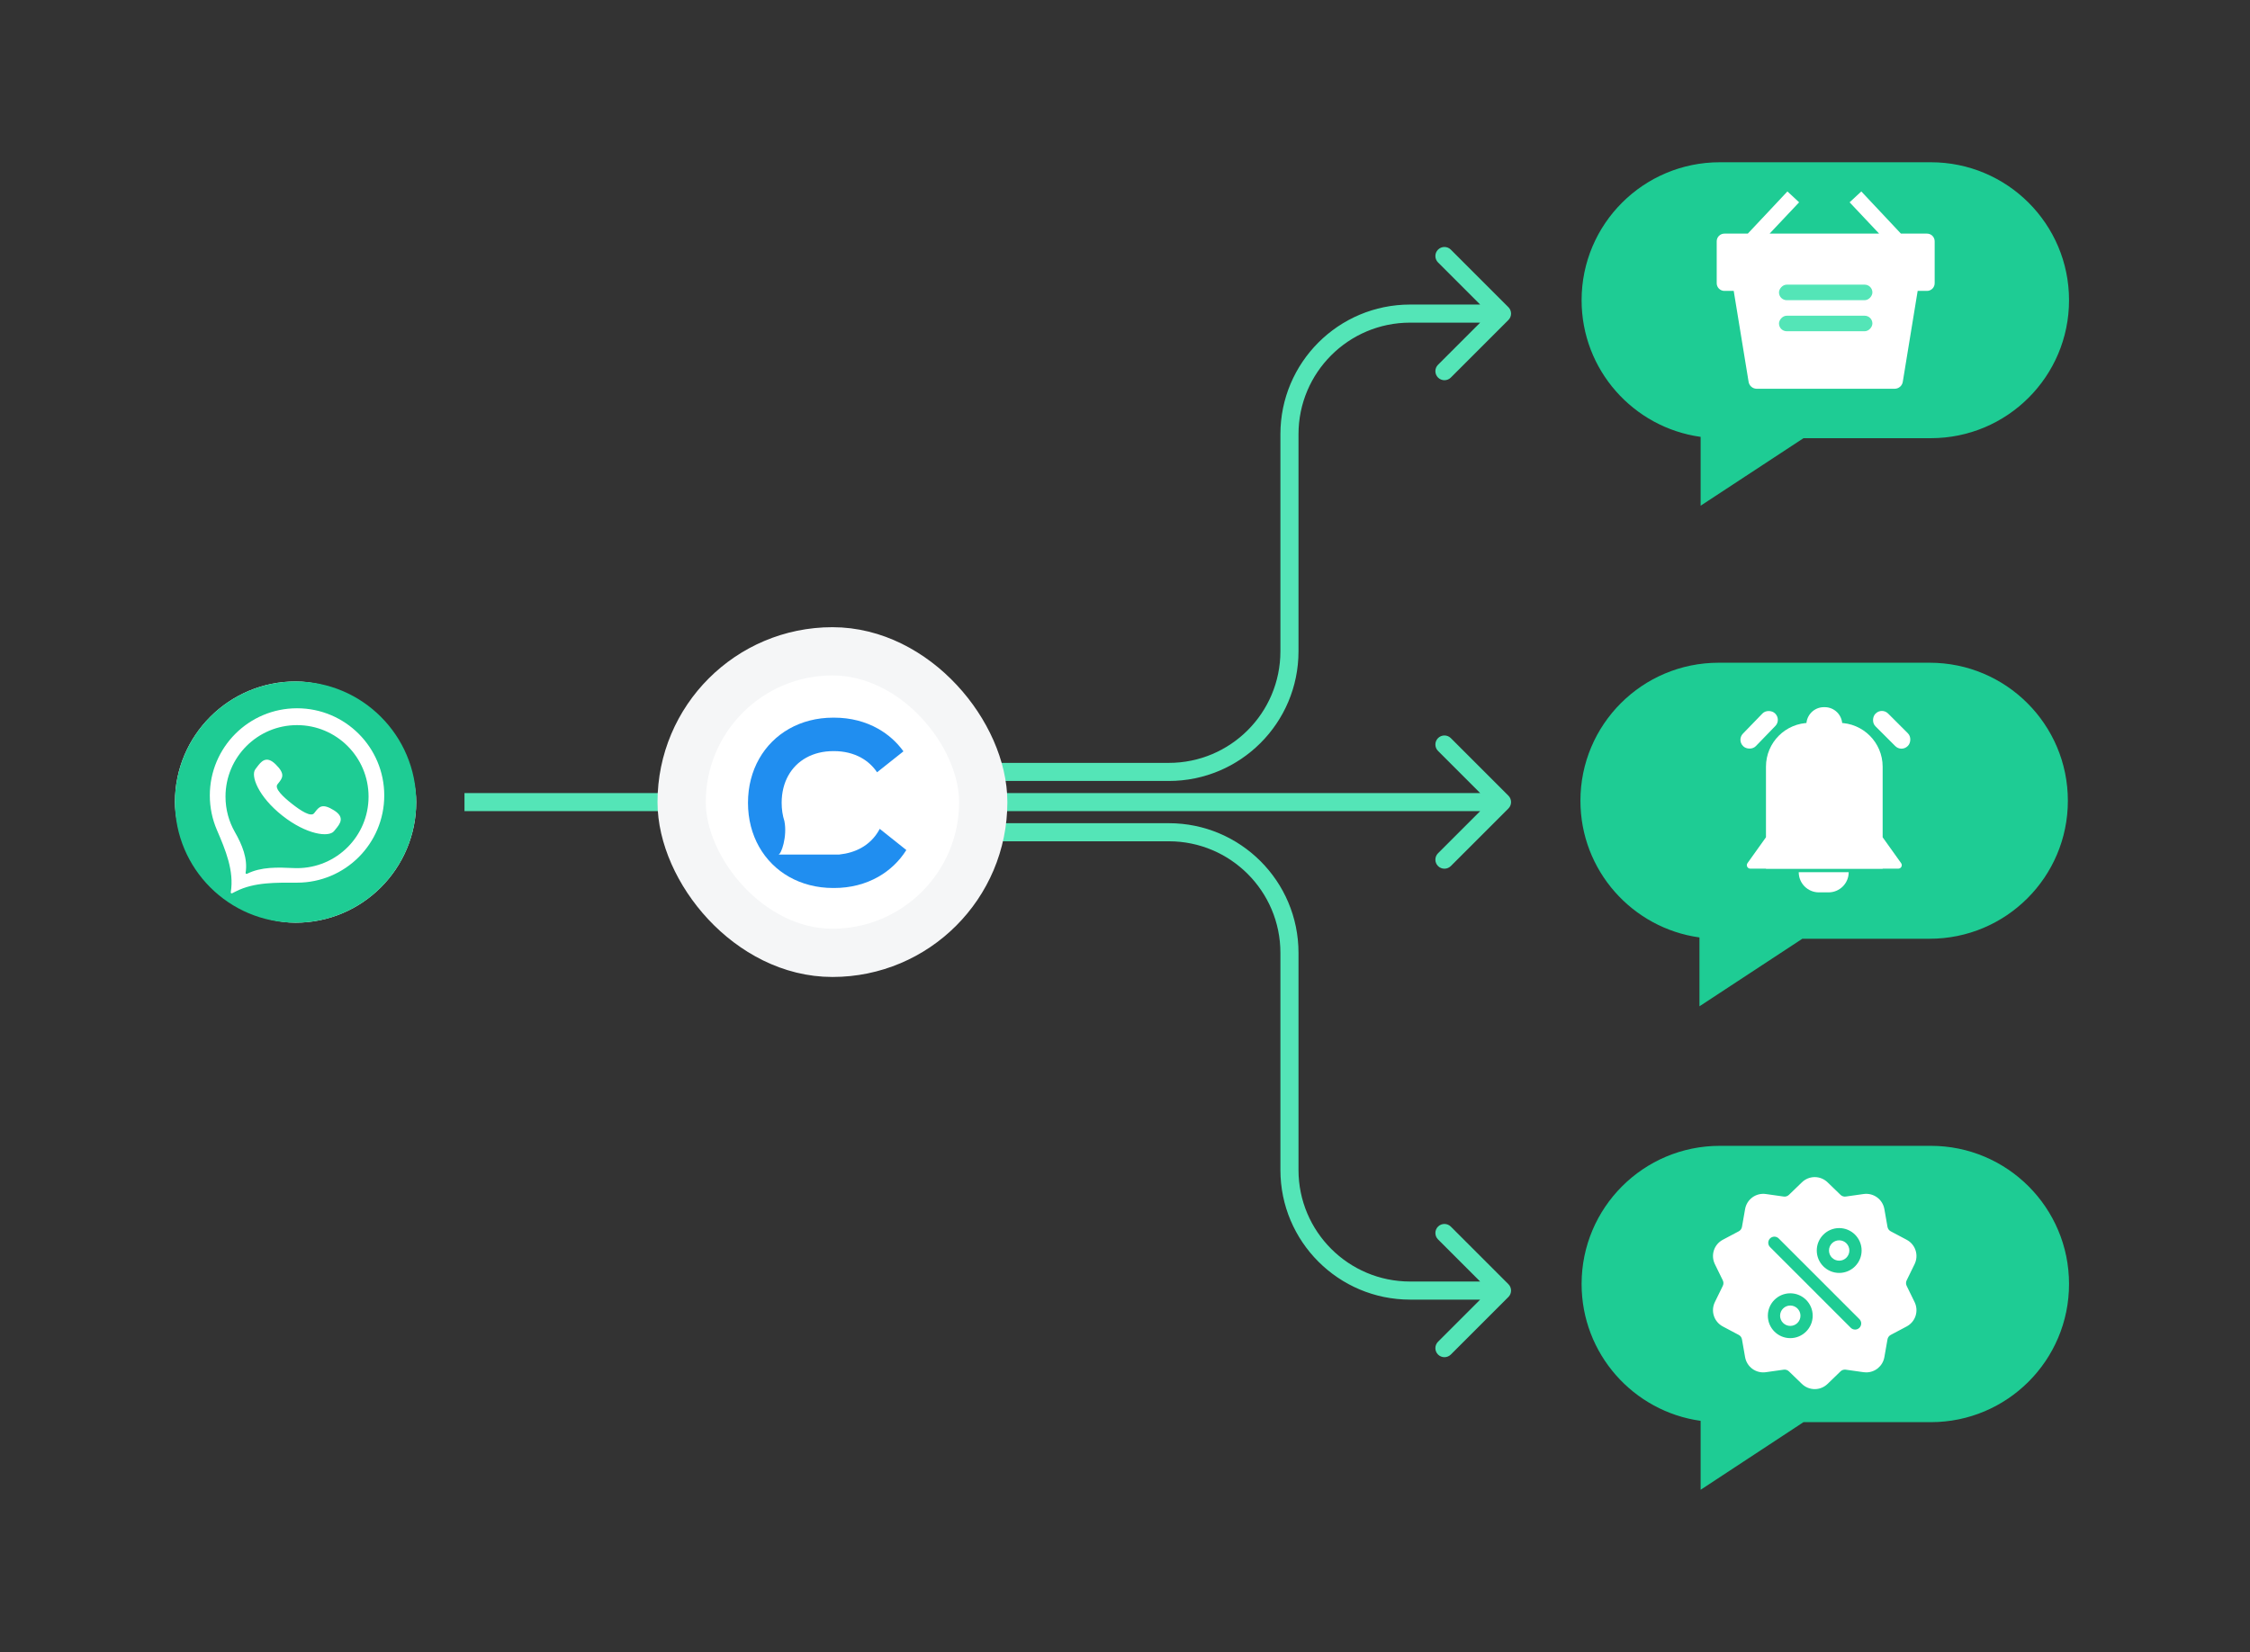 <svg width="373" height="274" viewBox="0 0 373 274" fill="none" xmlns="http://www.w3.org/2000/svg">
<rect x="0" y="0" width="373" height="274" fill="#333333" stroke="none"/>
<path fill-rule="evenodd" clip-rule="evenodd" d="M285.105 26.905C272.452 26.905 262.194 37.147 262.194 49.782C262.194 61.34 270.777 70.895 281.927 72.441V83.856L298.979 72.659H320.088C332.742 72.659 343 62.416 343 49.782C343 37.147 332.742 26.905 320.088 26.905H285.105Z" fill="#1ECC94"/>
<path d="M285.914 38.736H289.748L296.314 31.744L298.253 33.547L293.361 38.736H311.516L306.625 33.547L308.564 31.744L315.13 38.736H319.404C319.58 38.73 319.754 38.76 319.917 38.824C320.081 38.888 320.229 38.985 320.353 39.109C320.477 39.233 320.574 39.381 320.638 39.544C320.702 39.706 320.732 39.881 320.726 40.056V46.916C320.732 47.091 320.702 47.265 320.638 47.428C320.574 47.591 320.477 47.739 320.353 47.863C320.229 47.986 320.081 48.084 319.917 48.148C319.754 48.212 319.58 48.242 319.404 48.236H317.906L315.438 63.32C315.387 63.635 315.226 63.921 314.985 64.13C314.743 64.339 314.436 64.457 314.116 64.463H291.202C290.882 64.457 290.575 64.339 290.333 64.13C290.092 63.921 289.931 63.635 289.88 63.32L287.412 48.236H285.914C285.739 48.242 285.564 48.212 285.401 48.148C285.238 48.084 285.09 47.986 284.966 47.863C284.842 47.739 284.744 47.591 284.68 47.428C284.616 47.265 284.586 47.091 284.592 46.916V40.056C284.586 39.881 284.616 39.706 284.68 39.544C284.744 39.381 284.842 39.233 284.966 39.109C285.09 38.985 285.238 38.888 285.401 38.824C285.564 38.76 285.739 38.73 285.914 38.736V38.736Z" fill="white"/>
<rect width="15.487" height="2.576" rx="1.288" transform="matrix(-1 0 0 1 310.403 47.2)" fill="#54E5B7"/>
<rect width="15.487" height="2.576" rx="1.288" transform="matrix(-1 0 0 1 310.403 52.352)" fill="#54E5B7"/>
<path fill-rule="evenodd" clip-rule="evenodd" d="M285.105 190C272.452 190 262.194 200.257 262.194 212.91C262.194 224.484 270.777 234.053 281.927 235.601V247.032L298.979 235.819H320.088C332.742 235.819 343 225.562 343 212.91C343 200.257 332.742 190 320.088 190H285.105Z" fill="#1ECC94"/>
<path fill-rule="evenodd" clip-rule="evenodd" d="M285.602 213.218C285.744 212.928 285.744 212.596 285.602 212.307L284.291 209.625C283.561 208.131 284.14 206.351 285.608 205.572L288.245 204.173C288.53 204.022 288.725 203.753 288.781 203.436L289.296 200.495C289.584 198.858 291.098 197.758 292.744 197.991L295.7 198.409C296.019 198.454 296.334 198.351 296.566 198.127L298.712 196.052C299.906 194.896 301.778 194.896 302.973 196.052L305.119 198.128C305.35 198.352 305.666 198.454 305.985 198.409L308.941 197.991C310.587 197.758 312.101 198.858 312.388 200.496L312.904 203.436C312.96 203.753 313.155 204.022 313.439 204.173L316.076 205.572C317.545 206.351 318.123 208.131 317.393 209.625L316.082 212.307C315.941 212.597 315.941 212.928 316.082 213.218L317.393 215.9C318.123 217.393 317.545 219.174 316.076 219.953L313.439 221.352C313.155 221.503 312.96 221.771 312.904 222.089L312.388 225.029C312.127 226.52 310.849 227.565 309.38 227.565C309.235 227.565 309.088 227.555 308.941 227.534L305.985 227.116C305.666 227.071 305.35 227.173 305.119 227.397L302.973 229.473C302.375 230.051 301.609 230.34 300.842 230.34C300.076 230.34 299.309 230.051 298.712 229.473L296.566 227.397C296.334 227.173 296.019 227.071 295.7 227.116L292.744 227.534C291.097 227.767 289.584 226.667 289.296 225.029L288.78 222.089C288.725 221.771 288.53 221.503 288.245 221.352L285.608 219.953C284.14 219.174 283.561 217.393 284.291 215.9L285.602 213.218ZM304.897 203.638C302.848 203.638 301.18 205.306 301.18 207.355C301.18 209.405 302.848 211.073 304.897 211.073C306.947 211.073 308.615 209.405 308.615 207.355C308.615 205.306 306.947 203.638 304.897 203.638ZM306.816 220.17C307.014 220.368 307.274 220.467 307.533 220.467C307.792 220.467 308.052 220.368 308.25 220.17C308.646 219.774 308.646 219.132 308.25 218.736L294.868 205.355C294.473 204.959 293.831 204.959 293.435 205.355C293.039 205.751 293.039 206.393 293.435 206.788L306.816 220.17ZM296.787 221.887C298.837 221.887 300.504 220.219 300.504 218.169C300.504 216.12 298.837 214.452 296.787 214.452C294.737 214.452 293.07 216.12 293.07 218.169C293.07 220.219 294.737 221.887 296.787 221.887ZM296.789 216.48C297.72 216.48 298.478 217.238 298.478 218.17C298.478 219.102 297.72 219.859 296.789 219.859C295.857 219.859 295.099 219.102 295.099 218.17C295.099 217.238 295.857 216.48 296.789 216.48ZM306.584 207.354C306.584 206.423 305.826 205.665 304.895 205.665C303.963 205.665 303.205 206.423 303.205 207.354C303.205 208.286 303.963 209.044 304.895 209.044C305.826 209.044 306.584 208.286 306.584 207.354Z" fill="white"/>
<path fill-rule="evenodd" clip-rule="evenodd" d="M284.911 109.892C272.258 109.892 262 120.138 262 132.777C262 144.339 270.584 153.898 281.733 155.444V166.863L298.785 155.662H319.895C332.548 155.662 342.806 145.416 342.806 132.777C342.806 120.138 332.548 109.892 319.895 109.892H284.911Z" fill="#1ECC94"/>
<rect x="287.923" y="122.7" width="7.571" height="2.976" rx="1.453" transform="rotate(-45.926 287.923 122.7)" fill="white"/>
<rect x="315.222" y="124.744" width="7.571" height="2.976" rx="1.453" transform="rotate(-135 315.222 124.744)" fill="white"/>
<path d="M299.454 121.724L299.454 120.236C299.454 120.172 299.454 120.14 299.455 120.113C299.484 118.55 300.744 117.29 302.307 117.261C302.334 117.261 302.366 117.261 302.43 117.261V117.261C302.494 117.261 302.526 117.261 302.553 117.261C304.116 117.29 305.376 118.55 305.405 120.113C305.405 120.14 305.405 120.172 305.405 120.236L305.405 121.724L299.454 121.724Z" fill="white"/>
<path d="M292.759 127.131C292.759 123.118 296.013 119.864 300.026 119.864H304.834C308.847 119.864 312.101 123.118 312.101 127.131V144.041H292.759V127.131Z" fill="white"/>
<path d="M301.532 147.97C299.686 147.97 298.189 146.473 298.189 144.627V144.627L306.473 144.627V144.627C306.473 146.473 304.976 147.97 303.13 147.97L301.532 147.97Z" fill="white"/>
<path d="M292.759 138.834H312.1L315.163 143.122C315.438 143.507 315.163 144.041 314.69 144.041H290.169C289.696 144.041 289.421 143.507 289.696 143.122L292.759 138.834Z" fill="white"/>
<path d="M250.061 53.061C250.646 52.475 250.646 51.525 250.061 50.939L240.515 41.393C239.929 40.808 238.979 40.808 238.393 41.393C237.808 41.979 237.808 42.929 238.393 43.515L246.879 52L238.393 60.485C237.808 61.071 237.808 62.021 238.393 62.607C238.979 63.192 239.929 63.192 240.515 62.607L250.061 53.061ZM158.5 129.5H193.763V126.5H158.5V129.5ZM215.263 108V72H212.263V108H215.263ZM233.763 53.5H249V50.5H233.763V53.5ZM215.263 72C215.263 61.783 223.546 53.5 233.763 53.5V50.5C221.889 50.5 212.263 60.126 212.263 72H215.263ZM193.763 129.5C205.637 129.5 215.263 119.874 215.263 108H212.263C212.263 118.217 203.98 126.5 193.763 126.5V129.5Z" fill="#54E5B7"/>
<path d="M250.061 212.939C250.646 213.525 250.646 214.475 250.061 215.061L240.515 224.607C239.929 225.192 238.979 225.192 238.393 224.607C237.808 224.021 237.808 223.071 238.393 222.485L246.879 214L238.393 205.515C237.808 204.929 237.808 203.979 238.393 203.393C238.979 202.808 239.929 202.808 240.515 203.393L250.061 212.939ZM159 136.5H193.763V139.5H159V136.5ZM215.263 158V194H212.263V158H215.263ZM233.763 212.5H249V215.5H233.763V212.5ZM215.263 194C215.263 204.217 223.546 212.5 233.763 212.5V215.5C221.889 215.5 212.263 205.874 212.263 194H215.263ZM193.763 136.5C205.637 136.5 215.263 146.126 215.263 158H212.263C212.263 147.783 203.98 139.5 193.763 139.5V136.5Z" fill="#54E5B7"/>
<path d="M250.061 134.061C250.646 133.475 250.646 132.525 250.061 131.939L240.515 122.393C239.929 121.808 238.979 121.808 238.393 122.393C237.808 122.979 237.808 123.929 238.393 124.515L246.879 133L238.393 141.485C237.808 142.071 237.808 143.021 238.393 143.607C238.979 144.192 239.929 144.192 240.515 143.607L250.061 134.061ZM77 134.5L249 134.5L249 131.5L77 131.5L77 134.5Z" fill="#54E5B7"/>
<rect x="113" y="108" width="50" height="50" rx="25" fill="white"/>
<path d="M145.744 137.618C145.042 138.888 144.022 139.908 142.752 140.61C141.703 141.19 140.484 141.553 139.131 141.697H138.257H129.044C129.505 141.697 130.547 138.702 130.035 136.149C129.738 135.227 129.581 134.212 129.581 133.122C129.581 131.418 129.966 129.897 130.668 128.627C131.37 127.357 132.39 126.337 133.66 125.635C134.93 124.933 136.451 124.548 138.155 124.548H138.257C139.961 124.548 141.482 124.933 142.752 125.635C143.827 126.229 144.722 127.05 145.398 128.058L149.771 124.584C148.665 123.054 147.246 121.784 145.585 120.844C143.493 119.661 141.015 119 138.29 119H138.122C135.397 119 132.919 119.661 130.827 120.844C128.735 122.028 127.028 123.735 125.844 125.827C124.661 127.919 124 130.397 124 133.122C124 135.848 124.661 138.326 125.844 140.418C127.028 142.51 128.735 144.217 130.827 145.401C132.919 146.584 135.397 147.245 138.122 147.245H138.29C141.015 147.245 143.493 146.584 145.585 145.401C147.497 144.319 149.087 142.801 150.25 140.951L145.841 137.438C145.809 137.499 145.777 137.558 145.744 137.618Z" fill="#208EF0"/>
<rect x="113" y="108" width="50" height="50" rx="25" stroke="#F5F6F7" stroke-width="8"/>
<rect x="29" y="113" width="40" height="40" rx="20" fill="white"/>
<path fill-rule="evenodd" clip-rule="evenodd" d="M29 133C29 121.954 37.954 113 49 113C60.046 113 69 121.954 69 133C69 144.046 60.046 153 49 153C37.954 153 29 144.046 29 133ZM49.242 146.362C57.227 146.362 63.701 139.889 63.701 131.903C63.701 123.918 57.227 117.444 49.242 117.444C41.256 117.444 34.783 123.918 34.783 131.903C34.783 133.931 35.2 135.861 35.953 137.612C37.372 140.909 38.841 144.411 38.255 147.952V147.952C38.234 148.079 38.367 148.177 38.482 148.119L39.132 147.793C42.206 146.25 45.802 146.362 49.242 146.362V146.362ZM49.242 143.953C55.791 143.953 61.099 138.644 61.099 132.095C61.099 125.547 55.791 120.238 49.242 120.238C42.693 120.238 37.384 125.547 37.384 132.095C37.384 134.232 37.949 136.237 38.938 137.968C40.123 140.043 41.105 142.366 40.716 144.724V144.724C40.694 144.853 40.828 144.951 40.945 144.893V144.893C43.297 143.712 46.047 143.816 48.676 143.94C48.864 143.949 49.052 143.953 49.242 143.953ZM45.998 130.057C45.465 130.734 46.908 132.112 48.386 133.275C49.863 134.44 51.54 135.522 52.076 134.845C52.12 134.789 52.163 134.734 52.205 134.68C52.895 133.79 53.404 133.135 55.373 134.368C57.249 135.543 56.353 136.627 55.617 137.517C55.535 137.617 55.454 137.714 55.38 137.809C54.526 138.892 50.81 138.404 46.822 135.26C42.835 132.116 41.491 128.618 42.343 127.536C42.417 127.442 42.492 127.342 42.569 127.239C43.261 126.314 44.108 125.182 45.692 126.737C47.352 128.367 46.833 129.014 46.127 129.894C46.085 129.947 46.041 130.001 45.998 130.057Z" fill="#1ECC94"/>
</svg>

